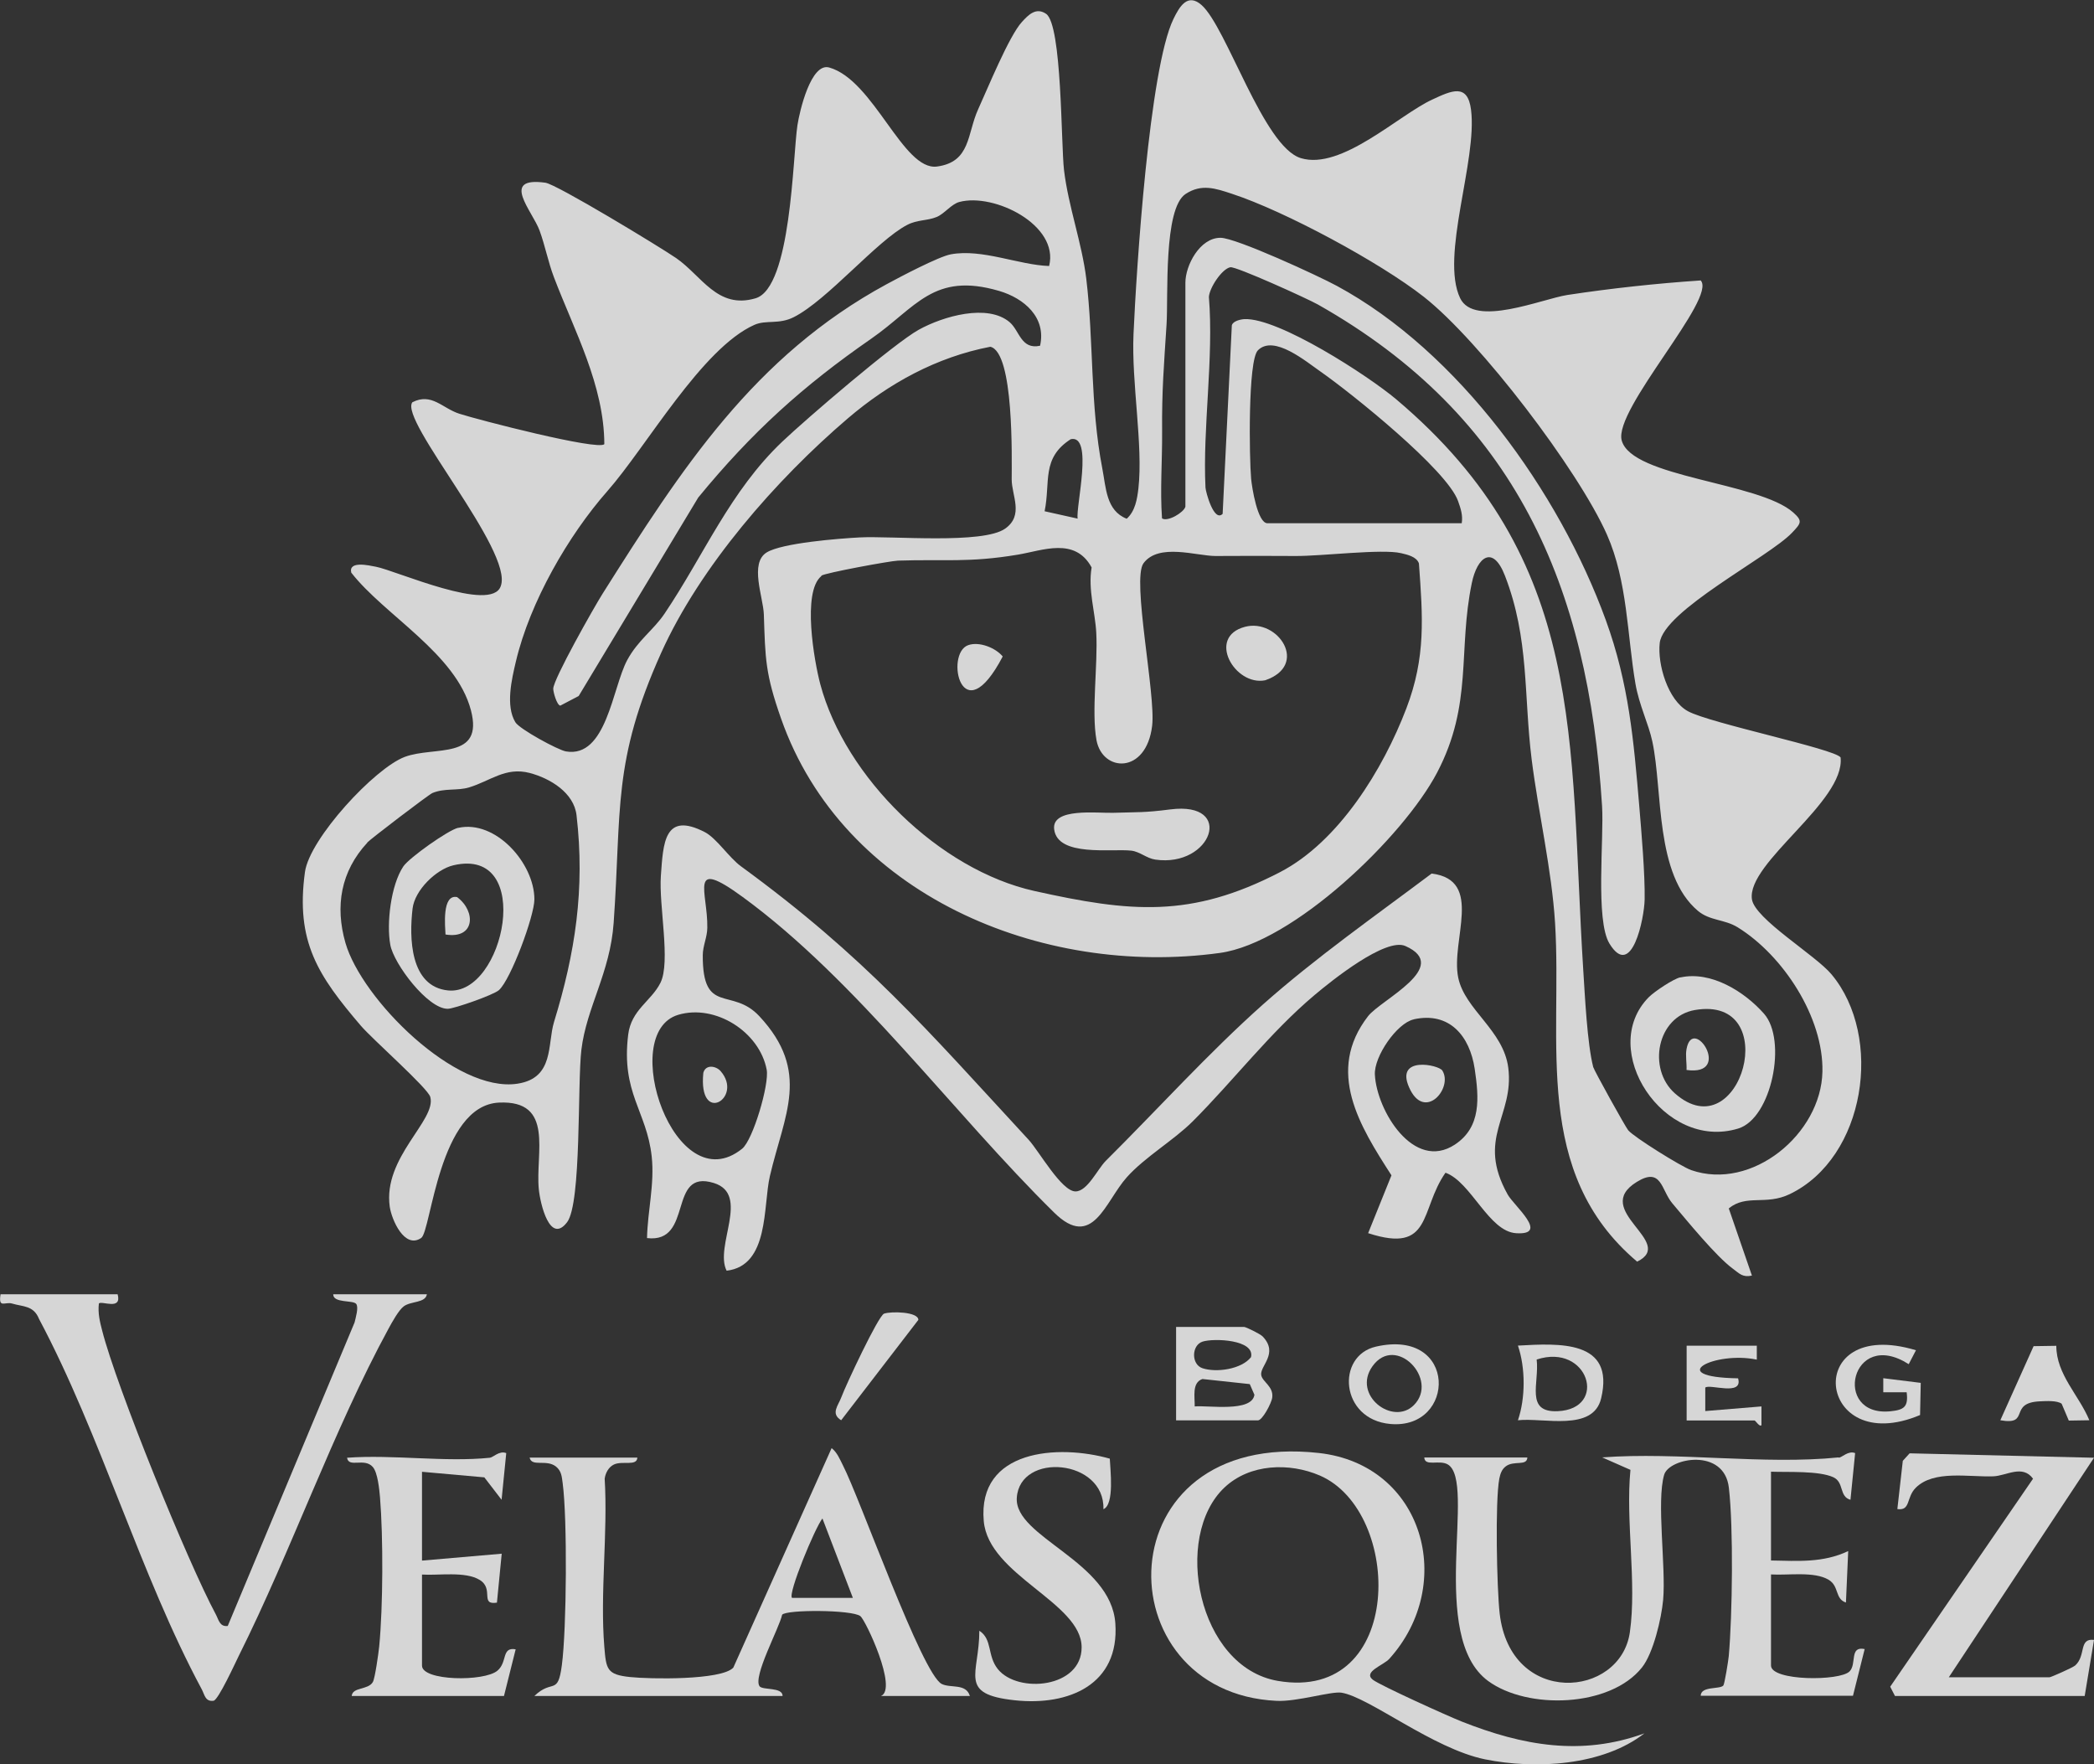 <svg xmlns="http://www.w3.org/2000/svg" width="108" height="91" viewBox="0 0 108 91" fill="none"><rect x="0" y="0" width="108" height="91" fill="#333333" stroke="none"/><g clip-path="url(#clip0_248_842)"><path d="M87.71 14.46C88.589 15.349 83.207 21.121 83.641 22.716C84.162 24.639 90.714 24.855 92.489 26.432C92.98 26.87 92.898 26.981 92.424 27.478C91.23 28.734 85.796 31.486 85.602 33.163C85.479 34.25 86.018 36.114 87.055 36.68C88.179 37.3 94.614 38.62 94.93 39.064C95.176 41.349 90.082 44.492 90.357 46.379C90.504 47.396 93.636 49.26 94.462 50.253C97.155 53.478 96.219 59.706 92.307 61.588C91.066 62.184 90.082 61.576 89.163 62.324L90.357 65.789C89.871 65.894 89.713 65.683 89.379 65.438C88.507 64.801 87.008 62.955 86.246 62.055C85.673 61.372 85.702 60.168 84.42 60.957C82.031 62.429 86.492 64.065 84.437 65.07C79.003 60.478 80.584 53.764 80.204 47.606C80.034 44.86 79.343 41.921 78.997 39.169C78.582 35.856 78.88 32.953 77.621 29.698C76.995 28.074 76.187 28.728 75.911 30.066C75.185 33.554 75.976 36.306 74.12 39.847C72.38 43.16 66.707 48.629 62.912 49.149C53.69 50.416 43.472 46.14 40.286 37.066C39.466 34.735 39.472 33.975 39.396 31.691C39.367 30.803 38.641 29.038 39.548 28.489C40.345 28.004 43.249 27.776 44.332 27.718C45.989 27.63 50.697 28.08 51.845 27.262C52.817 26.573 52.179 25.562 52.179 24.726C52.179 23.68 52.308 18.171 51.078 17.884C48.308 18.416 45.849 19.766 43.729 21.577C40.029 24.738 36.105 29.219 34.103 33.666C31.573 39.292 32.065 41.746 31.649 47.606C31.468 50.171 30.25 51.953 29.986 54.138C29.775 55.891 29.998 62.055 29.248 63.037C28.364 64.194 27.866 62.102 27.79 61.337C27.603 59.473 28.616 56.733 25.735 56.867C22.632 57.013 22.239 63.498 21.724 63.849C20.863 64.433 20.202 62.914 20.102 62.242C19.739 59.683 22.526 57.778 22.192 56.575C22.064 56.113 19.2 53.595 18.609 52.9C16.407 50.323 15.236 48.57 15.728 44.977C15.962 43.253 19.329 39.613 20.881 39.035C22.409 38.468 24.962 39.216 24.289 36.634C23.522 33.706 19.833 31.737 18.117 29.535C17.965 28.91 19.03 29.161 19.393 29.231C20.395 29.418 25.36 31.644 25.829 30.224C26.491 28.419 20.576 21.676 21.267 20.747C22.263 20.239 22.813 21.057 23.686 21.337C24.64 21.647 30.829 23.248 31.169 22.909C31.157 19.859 29.623 17.066 28.569 14.297C28.271 13.514 28.118 12.684 27.831 11.896C27.468 10.891 25.764 9.097 28.13 9.424C28.716 9.506 34.027 12.731 34.87 13.309C36.187 14.215 37.001 15.968 38.969 15.384C40.813 14.84 40.883 8.086 41.129 6.456C41.241 5.726 41.826 3.213 42.769 3.482C45.076 4.136 46.575 8.822 48.326 8.589C50.077 8.355 49.872 6.894 50.451 5.632C50.937 4.569 52.044 1.852 52.706 1.133C53.045 0.759 53.438 0.362 53.953 0.713C54.779 1.274 54.72 7.443 54.878 8.776C55.101 10.645 55.803 12.538 56.026 14.379C56.412 17.581 56.219 20.893 56.852 24.159C57.045 25.147 57.045 26.339 58.111 26.754C58.55 26.362 58.649 25.743 58.714 25.194C58.965 22.962 58.351 19.748 58.462 17.23C58.608 13.911 59.276 3.535 60.523 0.976C60.833 0.339 61.249 -0.374 61.969 0.257C63.269 1.402 65.161 7.572 67.093 8.156C69.183 8.793 72.135 5.936 73.868 5.136C74.863 4.674 75.695 4.277 75.87 5.661C76.204 8.279 74.272 13.21 75.308 15.378C76.04 16.903 79.524 15.419 80.836 15.214C83.096 14.87 85.433 14.618 87.693 14.466L87.71 14.46ZM61.138 26.146V14.577C61.138 13.695 61.876 12.264 62.947 12.264C63.744 12.264 67.995 14.227 68.943 14.741C75.232 18.141 80.414 25.369 82.821 31.983C84.016 35.272 84.261 38.211 84.548 41.588C84.66 42.926 84.847 45.105 84.824 46.391C84.806 47.367 84.156 50.551 83.008 48.664C82.276 47.46 82.733 43.242 82.628 41.571C81.913 30.23 78.172 21.472 67.971 15.705C67.456 15.413 63.749 13.73 63.457 13.783C63.023 13.865 62.379 14.84 62.35 15.314C62.608 18.474 62.022 22.068 62.174 25.147C62.186 25.369 62.608 26.952 63.059 26.502L63.533 16.78C63.586 16.558 63.984 16.47 64.183 16.459C65.951 16.383 70.577 19.386 72.006 20.59C81.89 28.927 80.912 38.17 81.656 50.002C81.744 51.357 81.861 53.817 82.171 55.032C82.218 55.213 83.84 58.135 83.975 58.292C84.261 58.643 86.721 60.174 87.224 60.349C90.357 61.436 93.923 58.485 93.993 55.278C94.058 52.473 91.967 49.277 89.625 47.828C88.946 47.407 88.191 47.495 87.576 46.981C85.345 45.111 85.766 40.805 85.222 38.246C85.023 37.317 84.543 36.382 84.349 35.261C83.922 32.76 83.945 29.979 82.879 27.572C81.398 24.235 76.321 17.575 73.434 15.308C71.163 13.526 66.273 10.891 63.544 9.997C62.695 9.716 61.969 9.465 61.15 10.003C59.996 10.756 60.26 15.284 60.166 16.733C60.031 18.86 59.92 20.116 59.937 22.266C59.949 23.756 59.826 25.258 59.932 26.736C60.224 26.929 61.056 26.432 61.138 26.134V26.146ZM54.111 13.713C54.632 11.604 51.271 9.938 49.479 10.417C49.064 10.528 48.718 11.019 48.314 11.189C47.828 11.393 47.319 11.323 46.792 11.598C45.234 12.404 42.681 15.477 40.936 16.359C40.169 16.745 39.519 16.488 38.916 16.751C36.199 17.954 33.336 23.049 31.327 25.328C29.319 27.607 27.334 31.042 26.608 34.115C26.391 35.033 26.069 36.4 26.578 37.247C26.789 37.603 28.78 38.684 29.19 38.755C31.28 39.111 31.585 35.471 32.346 34.051C32.902 33.017 33.705 32.497 34.278 31.644C36.31 28.629 37.651 25.334 40.356 22.769C41.574 21.612 46.118 17.709 47.383 17.008C48.648 16.307 50.943 15.647 52.079 16.622C52.589 17.061 52.659 18.042 53.643 17.832C53.971 16.371 52.823 15.384 51.529 15.004C48.139 14.011 47.248 15.863 44.941 17.464C41.41 19.912 38.799 22.266 36.012 25.661L29.846 35.897L28.897 36.394C28.716 36.359 28.534 35.699 28.534 35.523C28.534 35.038 30.636 31.323 31.075 30.627C35.151 24.171 38.893 18.363 45.738 14.653C46.417 14.285 48.408 13.234 49.04 13.117C50.656 12.819 52.542 13.666 54.099 13.719L54.111 13.713ZM75.39 26.987C75.455 26.567 75.338 26.234 75.203 25.848C74.641 24.241 69.71 20.286 68.124 19.176C67.362 18.65 65.705 17.242 64.879 18.066C64.353 18.585 64.434 23.663 64.528 24.691C64.569 25.129 64.856 26.987 65.371 26.987H75.396H75.39ZM55.581 26.748C55.475 26.152 56.412 22.389 55.224 22.652C53.701 23.628 54.187 24.855 53.877 26.368L55.581 26.748ZM42.365 29.71C41.358 30.516 41.996 34.115 42.306 35.284C43.595 40.104 48.461 44.866 53.35 45.953C58.292 47.051 61.419 47.367 66.016 44.983C69.049 43.411 71.332 39.684 72.533 36.54C73.546 33.888 73.382 31.831 73.183 29.061C73.066 28.711 72.585 28.606 72.263 28.53C71.285 28.296 68.147 28.688 66.806 28.676C65.465 28.664 64.112 28.67 62.695 28.676C61.712 28.676 59.762 27.992 58.977 29.05C58.362 29.879 59.621 35.833 59.422 37.44C59.118 39.941 56.863 39.835 56.553 38.176C56.284 36.715 56.629 34.279 56.541 32.643C56.489 31.58 56.108 30.423 56.301 29.266C55.44 27.683 53.772 28.395 52.501 28.606C49.965 29.032 48.689 28.834 46.312 28.915C45.884 28.933 42.535 29.552 42.359 29.692L42.365 29.71ZM18.948 43.458C17.572 44.942 17.274 46.741 17.818 48.635C18.662 51.544 23.504 56.388 26.695 55.891C28.593 55.599 28.224 53.858 28.575 52.707C29.664 49.166 30.18 45.853 29.735 42.044C29.6 40.887 28.382 40.145 27.316 39.865C26.069 39.543 25.296 40.279 24.189 40.612C23.58 40.794 22.948 40.636 22.304 40.899C22.11 40.98 19.118 43.265 18.943 43.452L18.948 43.458Z" fill="white" fill-opacity="0.8"></path><path d="M70.56 63.609L71.766 60.618C70.132 58.082 68.358 55.254 70.56 52.409C71.216 51.562 74.881 49.861 72.486 48.792C71.467 48.337 68.668 50.586 67.79 51.328C65.495 53.262 63.627 55.722 61.513 57.837C60.529 58.818 59.053 59.671 58.117 60.717C56.998 61.968 56.36 64.498 54.369 62.54C49.158 57.416 44.192 50.563 38.313 46.268C35.461 44.182 36.515 45.994 36.48 47.858C36.474 48.342 36.246 48.786 36.246 49.271C36.234 52.386 37.739 50.884 39.162 52.409C41.838 55.278 40.444 57.492 39.707 60.659C39.349 62.207 39.683 65.28 37.476 65.537C36.832 64.27 38.711 61.605 36.82 61.015C34.407 60.261 35.801 64.141 33.371 63.855C33.4 62.447 33.769 61.062 33.611 59.636C33.353 57.299 32.03 56.376 32.399 53.367C32.557 52.076 33.582 51.644 34.062 50.691C34.601 49.616 33.974 46.706 34.085 45.17C34.208 43.505 34.243 41.828 36.357 42.92C36.96 43.236 37.593 44.223 38.214 44.679C44.625 49.359 47.77 53.063 53.057 58.789C53.584 59.362 54.75 61.448 55.47 61.448C56.085 61.448 56.606 60.297 57.033 59.87C59.703 57.218 62.321 54.314 65.137 51.807C67.854 49.394 70.952 47.221 73.839 45.053C76.55 45.392 74.811 48.489 75.209 50.422C75.549 52.076 77.545 53.133 77.791 55.073C78.108 57.58 76.117 58.678 77.762 61.611C78.09 62.196 79.934 63.715 78.195 63.603C76.784 63.516 75.882 60.968 74.553 60.483C73.212 62.394 73.891 64.684 70.571 63.603L70.56 63.609ZM34.981 52.339C31.837 53.274 34.806 62.038 38.278 59.245C38.834 58.795 39.683 55.926 39.543 55.172C39.174 53.215 36.89 51.772 34.981 52.339ZM72.908 52.578C72.047 52.771 70.858 54.489 70.911 55.43C71.005 57.276 72.914 60.425 75.033 59.035C76.409 58.129 76.281 56.621 76.058 55.12C75.806 53.443 74.764 52.163 72.914 52.572L72.908 52.578Z" fill="white" fill-opacity="0.8"></path><path d="M94.837 75.184C95.007 75.166 95.329 74.804 95.68 74.944L95.44 77.352C94.843 77.188 95.124 76.452 94.556 76.189C93.794 75.844 92.202 75.938 91.341 75.903V80.483C92.74 80.507 94.023 80.612 95.323 79.998L95.206 82.651C94.632 82.464 94.866 81.815 94.321 81.482C93.566 81.026 92.202 81.26 91.341 81.202V85.899C91.341 86.706 94.895 86.712 95.393 86.203C95.774 85.823 95.37 84.883 96.172 85.052L95.569 87.459H87.716C87.722 86.951 88.7 87.138 88.882 86.933C88.946 86.858 89.139 85.666 89.163 85.409C89.35 83.299 89.409 78.795 89.168 76.732C88.934 74.652 86.088 75.19 85.831 76.06C85.427 77.427 85.93 80.805 85.778 82.516C85.69 83.469 85.275 85.263 84.683 86.004C83.044 88.061 78.792 88.19 76.755 86.7C73.616 84.398 76.175 76.411 74.67 75.529C74.231 75.272 73.487 75.657 73.458 75.172H78.775C78.751 75.634 78.084 75.306 77.662 75.628C77.451 75.786 77.381 76.013 77.329 76.259C77.106 77.433 77.2 81.909 77.346 83.212C77.902 88.049 83.576 87.588 84.062 84.182C84.425 81.634 83.834 78.432 84.092 75.809L82.634 75.166C86.539 74.874 90.995 75.558 94.831 75.166L94.837 75.184Z" fill="white" fill-opacity="0.8"></path><path d="M6.066 66.747C6.301 67.606 5.253 67.074 5.1 67.226C5.042 67.717 5.147 68.161 5.27 68.628C6.008 71.532 9.679 80.565 11.132 83.264C11.278 83.533 11.325 83.913 11.746 83.86L18.287 68.208C18.346 67.957 18.504 67.436 18.375 67.255C18.229 67.039 17.18 67.226 17.186 66.753H22.017C21.941 67.209 21.203 67.098 20.828 67.372C20.565 67.565 20.219 68.196 20.044 68.517C17.186 73.764 15.025 79.981 12.32 85.391C12.121 85.794 11.272 87.652 11.02 87.716C10.581 87.781 10.552 87.395 10.405 87.126C7.226 81.208 5.206 74.027 2.014 68.027C1.733 67.32 1.183 67.401 0.627 67.232C0.258 67.121 -0.094 67.507 0.029 66.753H6.066V66.747Z" fill="white" fill-opacity="0.8"></path><path d="M84.812 89.399C82.663 91.07 79.208 91.269 76.585 90.737C73.909 90.188 70.63 87.541 69.195 87.302C68.668 87.214 66.906 87.775 65.84 87.722C56.887 87.302 56.887 73.7 68.024 74.939C73.423 75.54 75.133 81.704 71.655 85.555C71.356 85.888 70.29 86.221 70.8 86.63C71.169 86.922 74.711 88.523 75.396 88.792C78.529 90.03 81.556 90.585 84.812 89.399ZM63.158 76.715C60.471 79.239 61.765 85.987 65.91 86.694C72.457 87.81 72.369 77.959 68.071 76.101C66.496 75.424 64.464 75.488 63.158 76.715Z" fill="white" fill-opacity="0.8"></path><path d="M50.03 87.471H45.439C46.312 87.103 44.643 83.556 44.374 83.352C43.946 83.019 40.55 83.007 40.339 83.282C40.187 83.983 38.823 86.466 39.174 86.968C39.326 87.184 40.368 86.998 40.363 87.471H27.562C28.493 86.571 28.769 87.483 28.979 85.876C29.225 84.012 29.266 78.339 29.02 76.492C28.974 76.159 28.962 75.867 28.669 75.633C28.171 75.248 27.422 75.674 27.316 75.178H32.873C32.844 75.639 32.106 75.324 31.661 75.534C31.386 75.669 31.228 75.967 31.187 76.264C31.357 79.075 30.941 82.166 31.169 84.941C31.263 86.092 31.298 86.372 32.504 86.495C33.494 86.6 37.195 86.67 37.821 86.01L42.892 74.687C43.179 74.915 43.308 75.248 43.466 75.558C44.35 77.264 47.553 86.343 48.572 86.852C49.029 87.079 49.813 86.811 50.018 87.459L50.03 87.471ZM43.987 82.411L42.418 78.315C42.031 78.8 40.626 82.201 40.849 82.411H43.987Z" fill="white" fill-opacity="0.8"></path><path d="M97.735 87.471L97.489 86.992L104.856 76.265C104.311 75.517 103.479 76.119 102.806 76.142C101.541 76.189 99.738 75.803 98.807 76.732C98.303 77.235 98.555 77.93 97.858 77.831L98.139 75.342L98.491 74.956L108 75.184L100.511 86.507H105.705C105.775 86.507 106.911 86.005 107.028 85.899C107.602 85.391 107.198 84.48 108 84.579L107.52 87.471H97.735Z" fill="white" fill-opacity="0.8"></path><path d="M25.267 75.184C25.436 75.166 25.753 74.804 26.11 74.944L25.87 77.352L24.98 76.195L21.765 75.908V80.489L25.876 80.133L25.63 82.657C24.734 82.797 25.495 81.95 24.745 81.488C23.996 81.026 22.614 81.266 21.765 81.208V85.905C21.765 86.7 24.968 86.741 25.653 86.168C26.186 85.724 25.852 84.935 26.596 85.064L25.993 87.471H18.14C18.181 86.998 18.984 87.173 19.23 86.752C19.341 86.56 19.522 85.268 19.558 84.912C19.757 82.861 19.768 79.28 19.599 77.223C19.563 76.808 19.481 75.955 19.23 75.663C18.796 75.16 17.982 75.727 17.9 75.184C20.266 75.009 22.942 75.423 25.267 75.184Z" fill="white" fill-opacity="0.8"></path><path d="M57.238 75.219C57.261 75.786 57.49 77.597 56.91 77.837C56.992 75.248 52.595 74.874 52.442 77.252C52.314 79.291 57.308 80.518 57.525 83.732C57.742 86.881 55.13 87.991 52.343 87.693C49.386 87.378 50.51 86.367 50.51 84.106C51.201 84.556 50.902 85.391 51.47 86.092C52.501 87.36 55.798 87.062 55.786 84.953C55.774 82.651 50.984 81.249 50.738 78.45C50.41 74.752 54.58 74.477 57.238 75.231V75.219Z" fill="white" fill-opacity="0.8"></path><path d="M60.658 73.256V68.436H64.159C64.265 68.436 65.002 68.804 65.12 68.926C65.969 69.809 64.967 70.451 65.049 70.924C65.114 71.275 65.688 71.503 65.617 72.076C65.582 72.368 65.108 73.256 64.88 73.256H60.652H60.658ZM62.022 69.195C61.448 69.382 61.431 70.375 62.022 70.568C62.731 70.802 64.025 70.627 64.522 69.996C64.733 69.09 62.608 69.008 62.022 69.195ZM64.458 71.386L62.016 71.123C61.46 71.31 61.63 72.064 61.618 72.537C62.303 72.473 64.569 72.853 64.698 71.935L64.458 71.386Z" fill="white" fill-opacity="0.8"></path><path d="M70.969 69.452C75.197 68.488 75.109 73.741 71.713 73.443C69.113 73.215 68.896 69.92 70.969 69.452ZM72.919 72.473C74.243 71.153 71.988 68.786 70.788 70.463C69.722 71.953 71.836 73.554 72.919 72.473Z" fill="white" fill-opacity="0.8"></path><path d="M78.289 73.25C78.681 72.105 78.681 70.551 78.289 69.4C80.409 69.283 83.301 69.096 82.581 72.117C82.171 73.858 79.618 73.104 78.289 73.25ZM79.255 70.118C79.402 71.322 78.64 72.859 80.338 72.783C82.962 72.666 81.919 69.248 79.255 70.118Z" fill="white" fill-opacity="0.8"></path><path d="M98.818 69.639L98.444 70.358C95.463 68.453 94.479 73.086 97.495 72.788C98.204 72.718 98.432 72.56 98.338 71.807H97.132V71.082L99.064 71.322L99.029 72.981C93.665 75.236 92.892 67.857 98.818 69.639Z" fill="white" fill-opacity="0.8"></path><path d="M106.056 69.411C106.056 70.889 107.227 71.959 107.76 73.25L106.7 73.267L106.331 72.397C106.097 72.227 105.535 72.257 105.218 72.274C103.55 72.344 104.75 73.53 103.169 73.25L104.885 69.429L106.056 69.411Z" fill="white" fill-opacity="0.8"></path><path d="M90.609 69.399V70.124C88.448 69.668 85.772 71.024 89.643 71.088C89.918 72.034 88.161 71.357 87.951 71.567V72.776L90.849 72.537V73.501C90.761 73.624 90.539 73.261 90.492 73.261H86.99V69.405H90.615L90.609 69.399Z" fill="white" fill-opacity="0.8"></path><path d="M45.597 67.752C45.966 67.623 47.365 67.653 47.365 68.073L43.384 73.25C42.827 72.905 43.231 72.502 43.395 72.058C43.618 71.45 45.304 67.851 45.597 67.752Z" fill="white" fill-opacity="0.8"></path><path d="M60.359 41.746C63.72 41.314 62.496 44.755 59.586 44.334C59.141 44.27 58.79 43.925 58.351 43.873C57.343 43.756 54.544 44.212 54.369 42.769C54.234 41.647 56.588 41.945 57.408 41.921C58.684 41.88 58.995 41.921 60.359 41.746Z" fill="white" fill-opacity="0.8"></path><path d="M64.212 32.328C65.91 31.878 67.532 34.303 65.255 35.085C63.691 35.401 62.216 32.853 64.212 32.328Z" fill="white" fill-opacity="0.8"></path><path d="M49.936 33.274C50.498 33.075 51.341 33.403 51.716 33.858C49.602 37.902 48.712 33.701 49.936 33.274Z" fill="white" fill-opacity="0.8"></path><path d="M86.674 50.411C88.255 50.066 89.971 51.141 90.978 52.28C92.184 53.636 91.382 57.679 89.649 58.205C85.808 59.379 82.376 54.127 85.035 51.433C85.31 51.153 86.299 50.487 86.668 50.405L86.674 50.411ZM87.412 52.093C85.456 52.432 84.959 55.126 86.381 56.388C89.778 59.397 92.02 51.299 87.412 52.093Z" fill="white" fill-opacity="0.8"></path><path d="M23.633 42.698C25.553 42.266 27.562 44.521 27.562 46.385C27.562 47.238 26.35 50.51 25.735 51.065C25.466 51.311 23.416 52.029 23.094 52.029C22.07 52.041 20.313 49.721 20.131 48.734C19.926 47.624 20.16 45.649 20.799 44.691C21.097 44.241 23.129 42.804 23.633 42.693V42.698ZM23.387 44.627C22.491 44.837 21.39 45.912 21.279 46.858C21.103 48.348 21.133 50.884 23.112 51.083C26.016 51.369 27.597 43.645 23.387 44.627Z" fill="white" fill-opacity="0.8"></path><path d="M37.166 55.243C38.366 56.622 36 58.077 36.275 55.33C36.398 54.88 36.931 54.974 37.166 55.243Z" fill="white" fill-opacity="0.8"></path><path d="M74.389 55.213C74.963 56.119 73.458 57.872 72.674 56.078C71.953 54.448 74.202 54.915 74.389 55.213Z" fill="white" fill-opacity="0.8"></path><path d="M86.985 55.184C87.002 54.834 86.92 54.442 86.985 54.103C87.318 52.315 89.391 55.523 86.985 55.184Z" fill="white" fill-opacity="0.8"></path><path d="M22.977 48.197C22.96 47.793 22.784 46.105 23.575 46.268C24.564 47.005 24.5 48.448 22.977 48.197Z" fill="white" fill-opacity="0.8"></path></g><defs><clipPath id="clip0_248_842"><rect width="108" height="91" fill="white"></rect></clipPath></defs></svg>